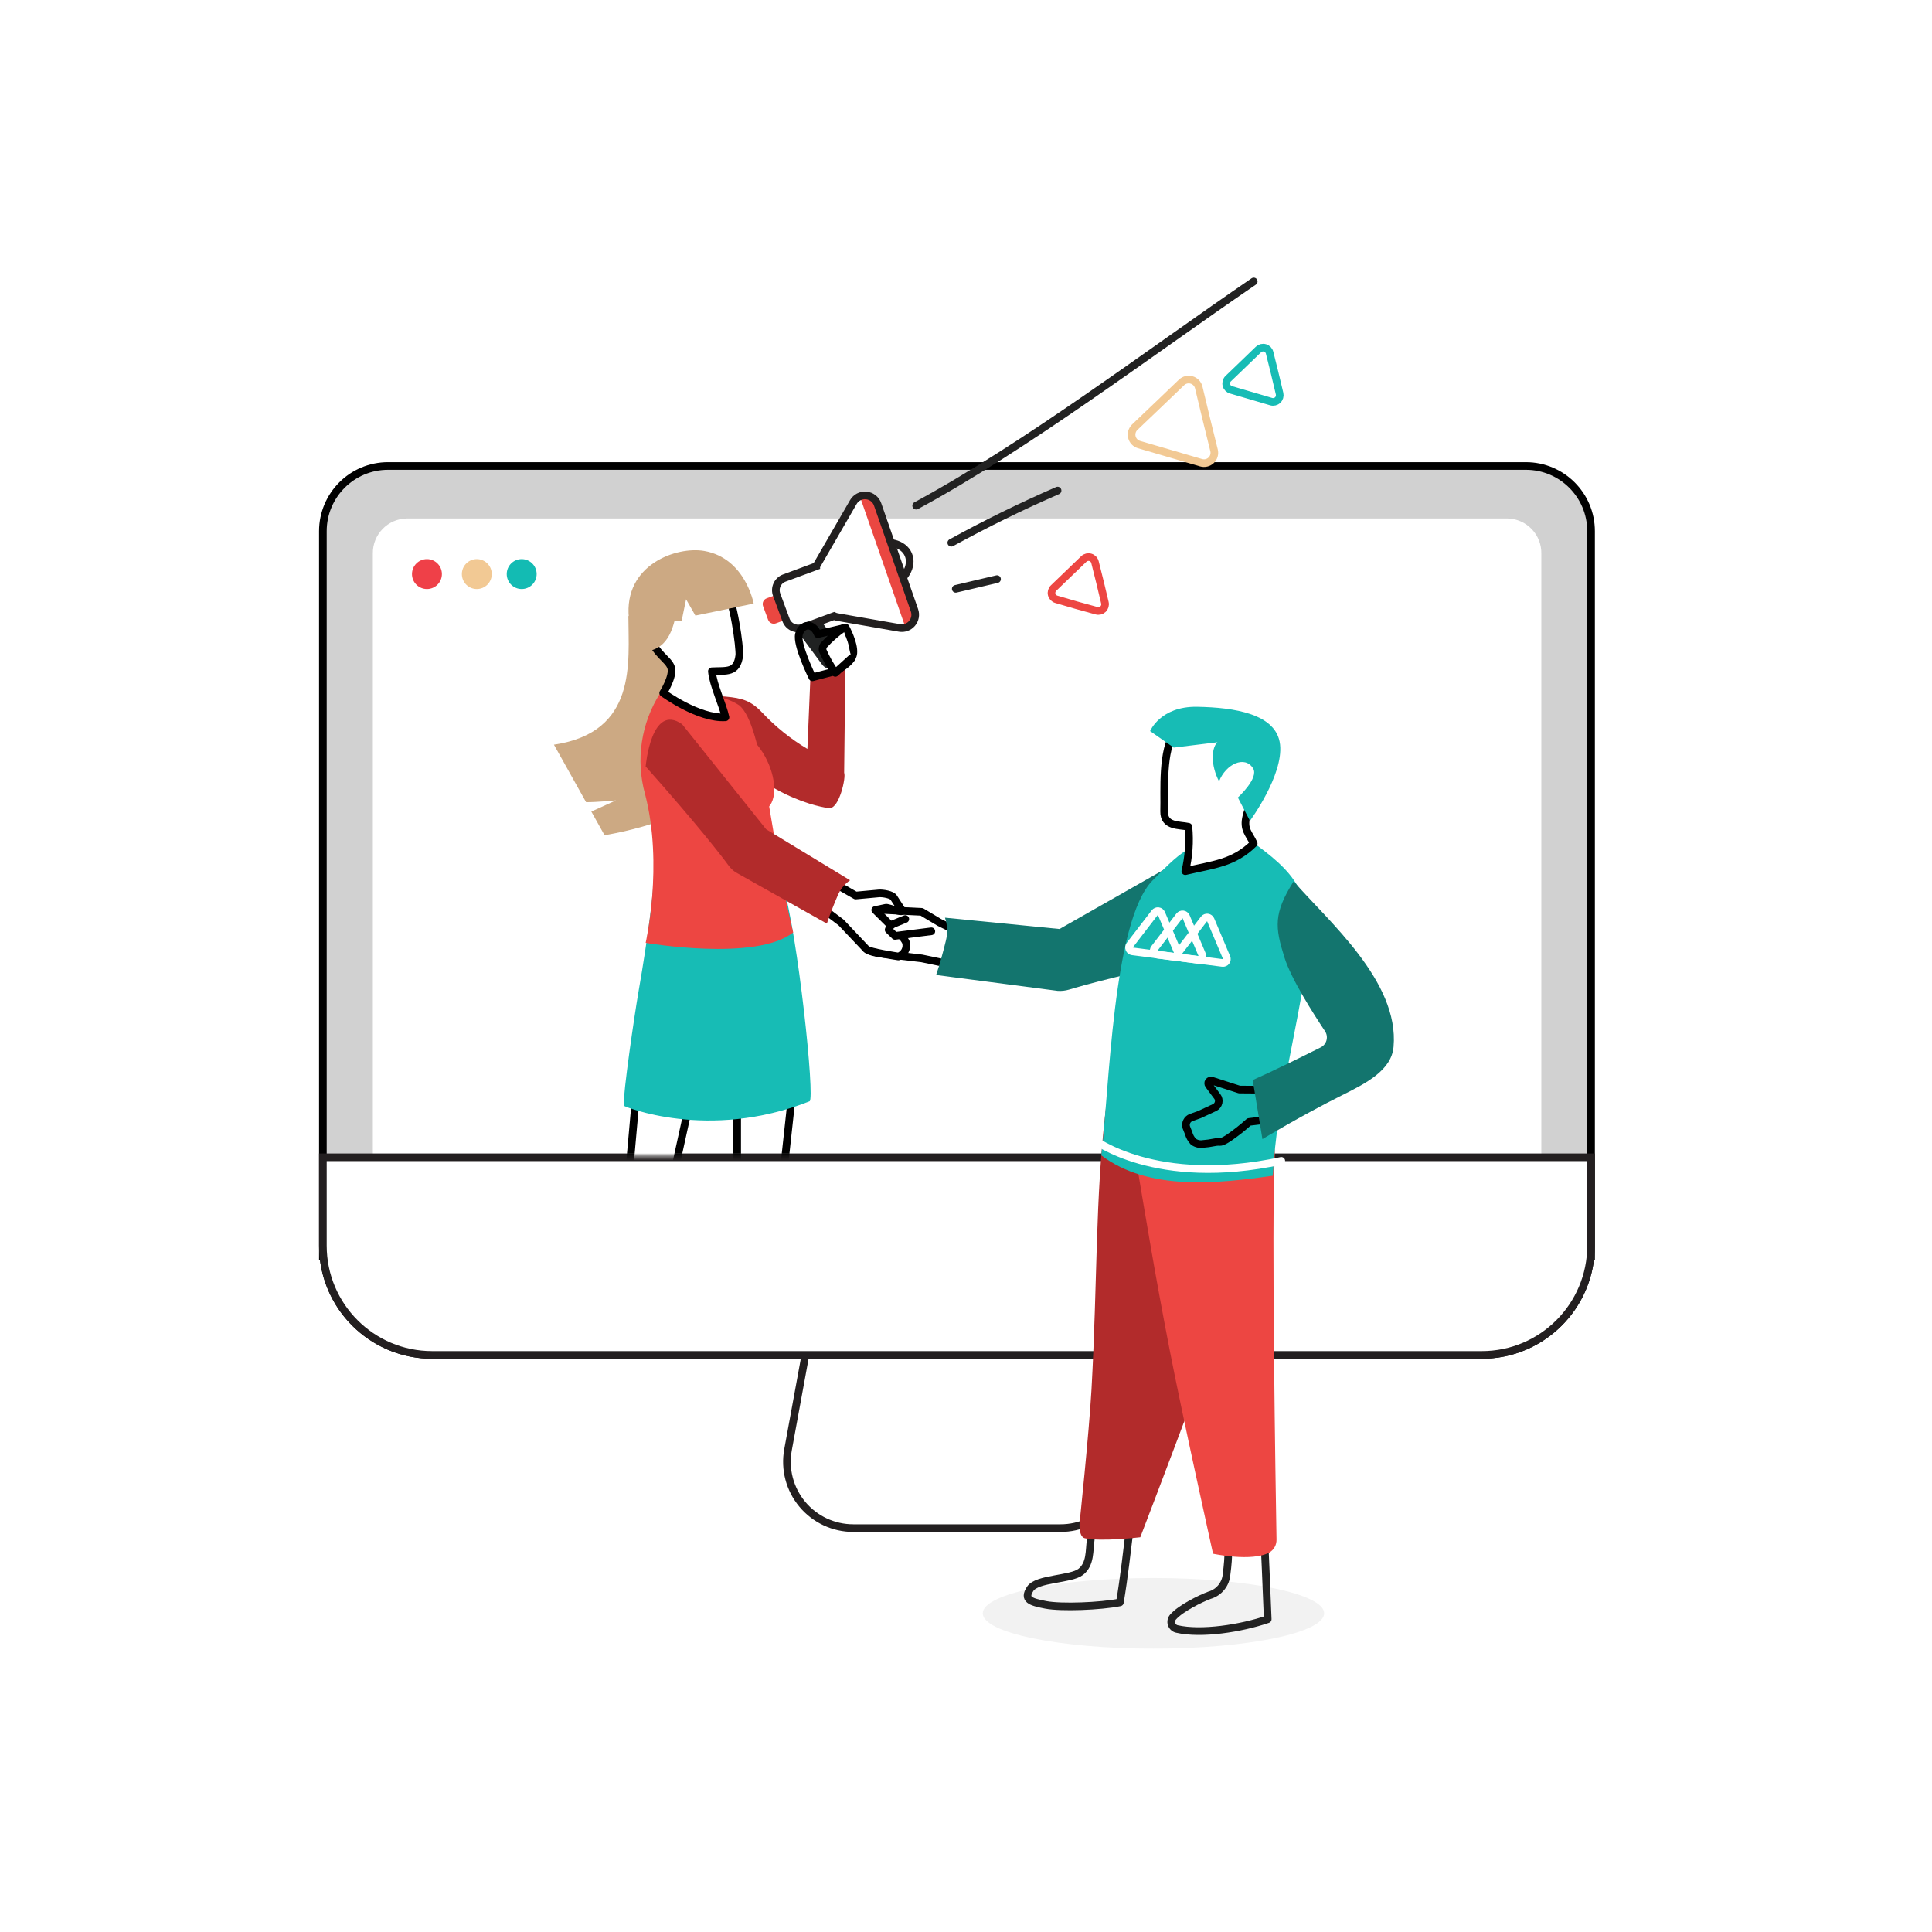 <?xml version="1.0" encoding="UTF-8"?>
<svg width="496px" height="496px" viewBox="0 0 496 496" version="1.1" xmlns="http://www.w3.org/2000/svg" xmlns:xlink="http://www.w3.org/1999/xlink">
    <title>teamshirts_step 3</title>
    <defs>
        <rect id="path-1" x="0" y="0" width="101.961" height="180.392"></rect>
    </defs>
    <g id="Page-1" stroke="none" stroke-width="1" fill="none" fill-rule="evenodd">
        <g id="Steps" transform="translate(-2315, -138)">
            <rect fill="#FFFFFF" x="0" y="0" width="3146" height="773"></rect>
            <g id="Layer_2" transform="translate(2212, 210)">
                <path d="M383.69,254.536 L313.672,254.536 L305.307,300.211 C304.396,305.183 305.741,310.303 308.978,314.186 C312.215,318.068 317.009,320.312 322.063,320.311 L375.275,320.311 C380.331,320.317 385.127,318.074 388.365,314.19 C391.603,310.306 392.946,305.184 392.031,300.211 L383.69,254.536 Z" id="Path" stroke="#231F20" stroke-width="1.961" fill="#FFFFFF" fill-rule="nonzero"></path>
                <path d="M494.739,47.633 L202.623,47.633 C193.383,47.633 185.892,55.125 185.892,64.366 L185.892,250.483 L186.029,250.483 C187.416,264.865 199.497,275.842 213.944,275.846 L483.419,275.846 C497.868,275.846 509.952,264.868 511.334,250.483 L511.471,250.483 L511.471,64.366 C511.471,55.125 503.98,47.633 494.739,47.633 Z" id="Path" stroke="#000000" stroke-width="1.961" fill="#D1D1D1" fill-rule="nonzero"></path>
                <path d="M489.977,61.1 L207.448,61.1 C202.555,61.182 198.652,65.208 198.72,70.102 L198.72,231.517 L498.706,231.517 L498.706,70.152 C498.751,67.793 497.857,65.513 496.219,63.814 C494.582,62.116 492.335,61.139 489.977,61.1 L489.977,61.1 Z" id="Path" fill="#FFFFFF" fill-rule="nonzero"></path>
                <ellipse id="Oval" fill="#EF4048" fill-rule="nonzero" cx="212.61" cy="75.377" rx="3.84" ry="3.841"></ellipse>
                <ellipse id="Oval" fill="#F2C994" fill-rule="nonzero" cx="225.414" cy="75.377" rx="3.84" ry="3.841"></ellipse>
                <ellipse id="Oval" fill="#13BBB3" fill-rule="nonzero" cx="236.934" cy="75.377" rx="3.84" ry="3.841"></ellipse>
                <path d="M511.471,225.108 L185.892,225.108 L185.892,247.79 C185.892,263.285 198.451,275.846 213.944,275.846 L483.419,275.846 C498.911,275.846 511.471,263.285 511.471,247.79 L511.471,225.108 Z" id="Path" stroke="#231F20" stroke-width="1.961" fill="#FFFFFF" fill-rule="nonzero"></path>
                <path d="M353.095,169.208 C350.601,167.961 344.193,164.832 344.193,164.832 L339.63,162.101 L325.404,161.402 C324.624,161.193 323.794,161.263 323.06,161.602 L323.06,161.602 C321.34,162.38 320.55,164.386 321.278,166.128 L325.242,171.328 C325.753,172.575 329.967,172.949 331.264,173.061 L339.642,174.046 L350.863,176.378" id="Path" stroke="#000000" stroke-width="1.961" stroke-linecap="round" stroke-linejoin="round"></path>
                <path d="M345.814,169.582 C346.329,167.609 346.255,165.529 345.602,163.597 L375.013,166.502 L405.347,149.257 C416.817,149.544 415.395,173.149 415.395,173.149 C392.418,177.775 381.097,180.954 377.444,182.064 C376.51,182.34 375.536,182.449 374.564,182.388 L343.333,178.311 C344.293,175.443 345.091,172.562 345.814,169.582 Z" id="Path" fill="#13756E" fill-rule="nonzero"></path>
                <ellipse id="Oval" fill="#F2F2F2" fill-rule="nonzero" cx="399.125" cy="342.182" rx="43.824" ry="9.065"></ellipse>
                <path d="M427.352,318.765 C427.801,326.172 428.125,336.222 428.461,343.703 C421.579,346.06 411.381,347.644 405.122,346.197 C404.481,346.045 403.967,345.566 403.77,344.937 C403.574,344.307 403.722,343.621 404.162,343.13 C406.082,340.923 411.156,338.417 413.513,337.544 C415.982,336.833 417.738,334.647 417.901,332.082 C418.497,327.762 418.539,323.383 418.026,319.052 C421.505,318.54 423.898,319.214 427.352,318.765 Z" id="Path" stroke="#222222" stroke-width="1.961" stroke-linecap="round" stroke-linejoin="round"></path>
                <path d="M393.116,319.837 C392.318,326.359 391.595,332.88 390.51,339.377 C385.523,340.387 375.437,340.773 371.485,340.013 C367.532,339.252 365.712,338.641 367.47,335.91 C369.228,333.179 377.88,333.541 380.449,331.546 C383.017,329.551 382.618,326.022 383.005,323.428 C383.391,320.835 383.316,318.603 383.616,316.084 C386.77,317.356 389.962,318.553 393.116,319.837 Z" id="Path" stroke="#222222" stroke-width="1.961" stroke-linecap="round" stroke-linejoin="round"></path>
                <path d="M386.894,212.676 C384.139,235.869 384.787,256.319 383.217,284.724 C382.556,296.32 380.162,318.915 380.162,318.915 C380.162,318.915 379.863,322.518 381.496,322.905 C385.585,323.865 395.746,322.655 395.746,322.655 C395.746,322.655 420.919,257.054 426.691,238.5 C432.202,220.756 426.479,226.791 425.744,218.624 C425.008,210.457 387.742,205.594 386.894,212.676 Z" id="Path" fill="#B22B2B" fill-rule="nonzero"></path>
                <path d="M430.269,224.871 C431.055,209.247 402.417,207.726 394.662,225.819 C397.342,241.717 399.399,254.498 403.264,274.449 C406.406,290.759 414.423,326.882 414.423,326.882 C414.423,326.882 424.397,329.04 428.923,326.546 C430.072,325.847 430.757,324.586 430.718,323.241 C430.506,310.859 429.384,242.303 430.269,224.871 Z" id="Path" fill="#ED4642" fill-rule="nonzero"></path>
                <path d="M423.799,143.634 C435.019,151.739 440.842,157.076 438.411,175.156 C435.979,193.237 430.855,210.457 429.758,229.846 C415.645,231.842 397.903,233.837 385.735,224.609 C387.792,207.888 388.652,164.482 398.888,154.046 C403.24,149.607 405.621,147.287 408.688,145.654 L407.865,151.676 C409.984,151.277 420.333,149.419 423.861,144.544 C423.898,144.544 422.901,143.534 423.799,143.634 Z" id="Path" fill="#17BCB5" fill-rule="nonzero"></path>
                <path d="M404.711,115.765 C408.239,110.777 418.525,113.171 423.499,114.518 C428.474,115.865 428.611,121.177 427.04,125.092 C425.435,129.161 424.082,133.326 422.988,137.561 C422.128,141.015 423.711,142 424.858,144.556 C419.622,149.694 414.548,149.918 407.304,151.651 C408.198,147.923 408.467,144.072 408.102,140.255 C405.808,139.743 401.806,140.255 401.868,136.339 C402.03,130.778 401.182,120.79 404.711,115.765 Z" id="Path" stroke="#000000" stroke-width="1.961" fill="#FFFFFF" fill-rule="nonzero" stroke-linecap="round" stroke-linejoin="round"></path>
                <path d="M383.653,220.445 C383.653,220.445 399.636,233.001 431.94,226.018" id="Path" stroke="#FFFFFF" stroke-width="1.961" stroke-linecap="round"></path>
                <path d="M415.969,128.596 C414.948,126.671 414.381,124.539 414.311,122.361 C414.423,119.344 415.558,118.558 415.558,118.558 L404.337,119.93 L398.265,115.69 C398.265,115.69 400.883,109.293 410.346,109.455 C419.809,109.618 430.743,111.226 431.628,119.132 C432.513,127.037 423.898,138.733 423.898,138.733 L420.794,132.748 C420.794,132.748 426.255,127.76 424.709,125.266 C422.564,121.837 417.665,124.194 415.969,128.596 Z" id="Path" fill="#17BCB5" fill-rule="nonzero"></path>
                <path d="M431.005,207.788 L421.18,207.713 L414.111,205.432 C413.817,205.332 413.492,205.435 413.309,205.687 C413.126,205.938 413.128,206.279 413.313,206.529 L415.159,209.023 L415.495,209.459 C415.847,209.908 415.979,210.491 415.853,211.047 C415.727,211.604 415.358,212.074 414.847,212.327 L410.957,214.135 L408.8,214.908 C407.79,215.278 407.243,216.372 407.553,217.402 L408.139,218.873 C408.363,219.709 408.792,220.477 409.386,221.105 C410.105,221.628 411.005,221.835 411.88,221.679 C412.81,221.612 413.734,221.483 414.647,221.292 C416.43,220.918 416.006,221.542 417.602,220.657 C417.876,220.507 418.138,220.345 418.4,220.17 C420.245,218.91 422.003,217.527 423.661,216.03 L431.379,215.108" id="Path" stroke="#000000" stroke-width="1.961" stroke-linecap="round" stroke-linejoin="round"></path>
                <path d="M435.119,154.258 C429.895,162.525 430.332,166.078 432.75,173.797 C434.508,179.408 440.231,188.299 443.161,192.725 C443.621,193.41 443.764,194.259 443.554,195.056 C443.344,195.853 442.801,196.521 442.064,196.89 C437.7,199.085 429.509,203.125 424.609,205.282 L427.102,220.445 C427.102,220.445 436.79,214.559 447.45,209.222 C453.559,206.18 460.229,202.838 460.765,196.753 C462.286,179.932 443.846,164.358 435.119,154.258 Z" id="Path" fill="#13756E" fill-rule="nonzero"></path>
                <path d="M417.901,173.847 L413.812,164.146 C413.668,163.821 413.365,163.595 413.012,163.552 C412.659,163.508 412.31,163.653 412.092,163.934 L405.683,172.276 C405.466,172.558 405.417,172.935 405.553,173.264 C405.689,173.594 405.991,173.825 406.344,173.872 L416.854,175.218 C417.207,175.263 417.557,175.117 417.773,174.834 C417.989,174.552 418.038,174.175 417.901,173.847 Z" id="Path" stroke="#FFFFFF" stroke-width="1.961"></path>
                <path d="M411.593,173.036 L407.503,163.348 C407.363,163.022 407.062,162.796 406.71,162.752 C406.359,162.709 406.011,162.855 405.795,163.136 L399.387,171.478 C399.162,171.758 399.107,172.139 399.245,172.471 C399.383,172.804 399.69,173.035 400.048,173.074 L410.546,174.42 C410.904,174.476 411.264,174.331 411.483,174.042 C411.702,173.752 411.744,173.366 411.593,173.036 L411.593,173.036 Z" id="Path" stroke="#FFFFFF" stroke-width="1.961"></path>
                <path d="M405.272,172.213 L401.17,162.525 C401.033,162.198 400.732,161.968 400.38,161.922 C400.029,161.876 399.679,162.02 399.462,162.3 L393.053,170.642 C392.837,170.925 392.787,171.302 392.923,171.631 C393.06,171.96 393.361,172.192 393.714,172.238 L404.224,173.597 C404.581,173.645 404.935,173.497 405.151,173.211 C405.368,172.924 405.414,172.543 405.272,172.213 L405.272,172.213 Z" id="Path" stroke="#FFFFFF" stroke-width="1.961"></path>
                <g id="Group" transform="translate(240.443, 44.407)">
                    <mask id="mask-2" fill="white">
                        <use xlink:href="#path-1"></use>
                    </mask>
                    <g id="Rectangle"></g>
                    <g id="Group-2" mask="url(#mask-2)">
                        <g transform="translate(4.769, 10.768)">
                            <path d="M55.72,25.803 L58.145,25.803 C59.004,25.803 59.7,26.499 59.7,27.358 C59.7,27.358 59.7,27.359 59.7,27.359 L59.7,31.093 C59.7,31.952 59.003,32.648 58.144,32.649 L55.72,32.649 C54.861,32.649 54.164,31.952 54.164,31.093 C54.164,31.093 54.164,31.093 54.164,31.093 L54.164,27.359 C54.165,26.5 54.861,25.803 55.72,25.803 Z" id="Rectangle" stroke="none" fill="#EA4741" fill-rule="nonzero" transform="translate(56.932, 29.226) rotate(159.71) translate(-56.932, -29.226) "></path>
                            <path d="M68.694,30.847 L69.093,30.847 C70.766,30.847 72.122,32.203 72.122,33.877 L72.122,45.261 C72.122,45.316 72.077,45.36 72.022,45.36 L65.788,45.361 C65.733,45.361 65.688,45.316 65.688,45.261 L65.689,33.865 C65.689,32.191 67.045,30.834 68.719,30.834 L68.694,30.847 Z" id="Path" stroke="none" fill="#202222" fill-rule="nonzero" transform="translate(68.905, 38.098) rotate(143.56) translate(-68.905, -38.098) "></path>
                            <ellipse id="Oval" stroke="#221F1F" stroke-width="1.961" fill="#FFFFFF" fill-rule="nonzero" transform="translate(83.924, 18.232) rotate(-23.2) translate(-83.924, -18.232) " cx="83.924" cy="18.232" rx="7.68" ry="5.748"></ellipse>
                            <path d="M59.109,21.236 L67.362,18.181 C67.362,18.181 67.362,18.081 67.425,18.044 L76.863,1.722 C77.536,0.554 78.83,-0.113 80.172,0.016 C81.514,0.145 82.657,1.045 83.097,2.32 L92.559,29.503 C92.962,30.656 92.725,31.935 91.935,32.866 C91.145,33.797 89.922,34.24 88.719,34.03 L72.711,31.236 C72.436,31.187 72.167,31.104 71.913,30.987 L63.859,33.967 C63.031,34.273 62.115,34.238 61.313,33.868 C60.511,33.499 59.888,32.826 59.583,31.997 L57.189,25.526 C56.538,23.811 57.397,21.893 59.109,21.236 L59.109,21.236 Z" id="Path" stroke="none" fill="#FFFFFF" fill-rule="nonzero"></path>
                            <path d="M90.265,33.955 L78.546,0.288 C79.418,-0.073 80.401,-0.059 81.262,0.328 C82.124,0.715 82.787,1.44 83.097,2.333 L92.547,29.528 C92.851,30.417 92.779,31.392 92.349,32.227 C91.918,33.063 91.166,33.686 90.265,33.955 L90.265,33.955 Z" id="Path" stroke="none" fill="#EA4741" fill-rule="nonzero"></path>
                            <path d="M59.109,21.236 L67.362,18.181 C67.362,18.181 67.362,18.081 67.425,18.044 L76.863,1.722 C77.536,0.554 78.83,-0.113 80.172,0.016 C81.514,0.145 82.657,1.045 83.097,2.32 L92.559,29.503 C92.962,30.656 92.725,31.935 91.935,32.866 C91.145,33.797 89.922,34.24 88.719,34.03 L72.711,31.236 C72.436,31.187 72.167,31.104 71.913,30.987 L63.859,33.967 C63.031,34.273 62.115,34.238 61.313,33.868 C60.511,33.499 59.888,32.826 59.583,31.997 L57.189,25.526 C56.538,23.811 57.397,21.893 59.109,21.236 L59.109,21.236 Z" id="Path" stroke="#221F1F" stroke-width="1.961" fill="none"></path>
                            <path d="M69.307,98.334 C71.464,99.207 77.461,102.735 77.461,102.735 L83.421,102.187 C84.343,102.099 86.874,102.486 87.273,103.334 L89.43,106.663 C89.168,107.199 85.802,105.753 85.216,105.878 L82.486,106.451 L89.168,113.085 C89.656,113.551 90.057,114.099 90.353,114.706 C90.813,116.246 89.969,117.873 88.445,118.384 C88.445,118.384 80.965,117.275 80.204,116.501 L73.721,109.656 L65.904,103.745" id="Path" stroke="#000000" stroke-width="1.961" fill="#FFFFFF" fill-rule="nonzero" stroke-linecap="round" stroke-linejoin="round"></path>
                            <path d="M70.841,80.266 C73.247,80.266 75.03,72.41 74.506,71.213 L74.806,44.092 L65.841,46.773 L65.068,65.091 C60.797,62.549 56.903,59.422 53.498,55.801 C50.544,52.671 48.349,52.06 44.073,51.661 C43.649,51.661 42.689,51.536 42.689,51.536 L46.28,56.923 L39.198,59.08 C52.327,77.922 69.731,80.203 70.479,80.278 L70.841,80.266 Z" id="Path" stroke="none" fill="#B22B2B" fill-rule="nonzero"></path>
                            <path d="M21.656,147.45 L16.881,201.068 L15.148,208.862 C15.148,208.862 23.227,216.343 31.244,214.261 C33.575,213.675 30.857,211.916 28.264,208.6 C26.918,206.879 24.387,205.445 24.823,202.228 C25.085,200.357 29,182.364 32.229,167.651 C34.535,157.101 36.505,148.236 36.505,148.236 L21.656,147.45 Z" id="Path" stroke="#000000" stroke-width="1.961" fill="#FFFFFF" fill-rule="nonzero" stroke-linecap="round" stroke-linejoin="round"></path>
                            <path d="M26.107,208.475 C26.488,208.441 26.852,208.298 27.154,208.063 L27.466,208.388 C29.96,211.181 32.628,213.899 30.446,214.385 C22.965,216.131 15.148,208.612 15.148,208.612 L15.647,204.41 C18.552,206.879 21.943,208.874 26.107,208.475 Z" id="Path" stroke="none" fill="#000000" fill-rule="nonzero"></path>
                            <path d="M47.04,155.555 L47.04,208.001 C47.04,208.001 58.934,211.854 64.121,211.605 C69.307,211.355 68.173,209.66 68.048,208.812 C67.923,207.964 58.56,204.298 57.189,203.026 C55.817,201.754 56.565,195.669 56.565,195.669 L61.116,153.884 L47.04,155.555 Z" id="Path" stroke="#000000" stroke-width="1.961" fill="none" stroke-linecap="round" stroke-linejoin="round"></path>
                            <path d="M65.629,155.555 C67.063,154.994 62.637,112.773 58.81,100.204 C56.167,91.476 25.758,90.416 25.758,90.416 C25.758,90.416 27.067,96.65 21.656,127.736 C20.696,133.31 17.716,153.535 17.916,156.727 C17.953,156.802 39.435,165.892 65.629,155.555 Z" id="Path" stroke="none" fill="#17BCB5" fill-rule="nonzero"></path>
                            <path d="M58.997,205.981 C59.651,206.062 60.288,205.736 60.605,205.158 C63.797,206.692 68.086,208.55 68.16,209.123 C68.285,209.971 69.407,211.617 64.233,211.916 C59.059,212.216 47.576,208.313 47.576,208.313 L47.913,202.677 C51.299,204.628 55.095,205.76 58.997,205.981 L58.997,205.981 Z" id="Path" stroke="none" fill="#000000" fill-rule="nonzero"></path>
                            <ellipse id="Oval" stroke="none" fill="#ED4642" fill-rule="nonzero" transform="translate(49.259, 70.62) rotate(-25.82) translate(-49.259, -70.62) " cx="49.259" cy="70.62" rx="6.034" ry="11.21"></ellipse>
                            <path d="M8.254,78.769 C11.221,78.769 15.921,78.308 15.921,78.308 L9.6,81.176 L12.991,87.249 C12.991,87.249 44.011,82.435 42.253,69.717 C41.804,66.487 41.218,62.859 40.619,59.043 C39.382,58.99 38.209,58.479 37.328,57.609 C36.181,56.462 34.448,55.813 33.201,54.791 C32.851,54.492 32.537,54.153 32.266,53.781 C31.593,53.332 31.019,52.796 30.359,52.322 C29.698,51.848 27.765,50.963 28.277,50.265 C30.77,46.898 30.446,44.516 28.277,41.262 C27.341,39.84 25.409,38.431 25.222,36.686 C24.923,33.917 32.191,23.269 31.668,20.164 C28.277,23.294 22.741,28.269 19.113,31.049 C19.113,42.858 21.507,60.801 -1.1084466e-13,64.006 L8.254,78.769 Z" id="Path" stroke="none" fill="#CCA983" fill-rule="nonzero"></path>
                            <path d="M27.304,50.738 C22.354,58.465 20.939,67.938 23.414,76.774 C28.114,94.93 23.551,114.88 23.551,114.88 C23.551,114.88 51.815,119.793 61.428,112.212 C55.319,87.71 53.872,59.105 47.576,53.906 C46.151,52.964 44.56,52.299 42.889,51.948 L43.961,56.15 C43.961,56.15 35.882,57.659 27.304,50.738 Z" id="Path" stroke="none" fill="#ED4642" fill-rule="nonzero"></path>
                            <path d="M43.811,23.493 C41.53,20.65 35.894,17.495 27.778,21.897 C23.352,24.291 22.354,29.379 24.511,36.025 C26.057,40.813 29.498,42.085 30.109,44.279 C30.72,46.474 28.052,50.738 28.052,50.738 C28.052,50.738 37.203,57.422 44.036,56.973 C43.3,53.606 40.894,48.768 40.545,45.165 C44.285,44.965 47.015,45.701 47.589,41.075 C47.776,39.292 46.093,26.336 43.811,23.493 Z" id="Path" stroke="#000000" stroke-width="1.961" fill="none" stroke-linecap="round" stroke-linejoin="round"></path>
                            <path d="M72.823,102.798 C73.481,101.188 74.595,99.806 76.027,98.82 L54.483,85.727 L32.914,58.769 C24.948,53.108 23.551,69.604 23.551,69.604 C36.854,84.568 42.951,92.461 44.883,95.092 C45.374,95.761 45.982,96.336 46.679,96.788 L70.068,109.943 C70.853,107.586 71.788,105.204 72.823,102.798 Z" id="Path" stroke="none" fill="#B22B2B" fill-rule="nonzero"></path>
                            <path d="M19.238,31.498 L32.777,32.246 L33.924,26.685 L36.318,30.862 L51.279,27.782 C51.279,27.782 49.16,16.161 38.65,14.278 C31.568,13.006 17.854,17.732 19.238,31.498 Z" id="Path" stroke="none" fill="#CCA983" fill-rule="nonzero"></path>
                            <path d="M31.842,27.895 C30.845,33.718 29.635,39.242 23.726,40.065 C21.918,40.314 21.357,38.905 20.646,33.83 C19.936,28.755 23.04,22.608 23.04,22.608 C28.95,21.735 32.703,22.795 31.842,27.895 Z" id="Path" stroke="none" fill="#CCA983" fill-rule="nonzero"></path>
                            <path d="M67.724,35.626 L74.905,33.955 C74.905,33.955 77.112,37.957 76.863,40.539 C76.613,43.12 72.025,45.215 72.025,45.215 L66.353,46.711 C66.353,46.711 62.176,38.269 62.911,35.613 C63.647,32.957 66.477,32.508 67.724,35.626 Z" id="Path" stroke="#000000" stroke-width="1.961" fill="none" stroke-linecap="round" stroke-linejoin="round"></path>
                            <path d="M74.207,34.117 C72.385,35.398 70.713,36.878 69.22,38.531 C69.013,38.912 68.926,39.347 68.971,39.778 C69.861,41.816 70.956,43.759 72.237,45.576 L76.451,41.761" id="Path" stroke="#000000" stroke-width="1.961" fill="#FFFFFF" fill-rule="nonzero" stroke-linecap="round" stroke-linejoin="round"></path>
                        </g>
                    </g>
                </g>
                <path d="M410.745,27.432 C410.508,26.518 409.805,25.799 408.896,25.542 C407.988,25.285 407.011,25.53 406.331,26.186 L400.335,31.934 L394.325,37.67 C393.642,38.325 393.359,39.294 393.583,40.214 C393.806,41.134 394.502,41.865 395.41,42.134 L403.389,44.465 L411.356,46.797 C412.267,47.065 413.252,46.826 413.94,46.17 C414.627,45.514 414.911,44.54 414.685,43.618 L412.677,35.488 L410.745,27.432 Z" id="Path" stroke="#F2C994" stroke-width="1.961" stroke-linecap="round" stroke-linejoin="round"></path>
                <path d="M384.114,72.322 C383.967,71.727 383.515,71.255 382.927,71.083 C382.339,70.911 381.704,71.064 381.259,71.486 L377.369,75.227 L373.479,78.968 C373.037,79.394 372.854,80.023 373.001,80.619 C373.147,81.216 373.6,81.689 374.19,81.861 L379.352,83.37 L384.513,84.791 C385.101,84.959 385.734,84.802 386.176,84.378 C386.617,83.955 386.801,83.329 386.658,82.734 L385.411,77.509 L384.114,72.322 Z" id="Path" stroke="#ED4642" stroke-width="1.961" stroke-linecap="round" stroke-linejoin="round"></path>
                <path d="M428.948,18.554 C428.801,17.959 428.349,17.487 427.76,17.315 C427.172,17.143 426.537,17.297 426.093,17.719 L422.215,21.46 L418.325,25.2 C417.881,25.621 417.696,26.248 417.84,26.843 C417.984,27.438 418.436,27.91 419.023,28.081 L424.185,29.59 L429.347,31.111 C429.937,31.284 430.574,31.13 431.019,30.705 C431.464,30.281 431.649,29.651 431.504,29.053 L430.257,23.829 L428.948,18.554 Z" id="Path" stroke="#17BCB5" stroke-width="1.961" stroke-linecap="round" stroke-linejoin="round"></path>
                <path d="M424.871,0.262 C398.29,18.417 366.547,42.508 338.209,57.82" id="Path" stroke="#222222" stroke-width="1.961" stroke-linecap="round" stroke-linejoin="round"></path>
                <path d="M374.514,53.942 C365.213,57.982 356.116,62.446 347.223,67.334" id="Path" stroke="#222222" stroke-width="1.961" stroke-linecap="round" stroke-linejoin="round"></path>
                <line x1="358.967" y1="76.674" x2="348.37" y2="79.168" id="Path" stroke="#222222" stroke-width="1.961" stroke-linecap="round" stroke-linejoin="round"></line>
                <path d="M342.098,167.088 L332.76,168.273 L331.139,166.702 C331.306,166.036 331.764,165.482 332.386,165.193 L335.416,163.946" id="Path" stroke="#000000" stroke-width="1.961" fill="#FFFFFF" fill-rule="nonzero" stroke-linecap="round" stroke-linejoin="round"></path>
            </g>
        </g>
    </g>
</svg>